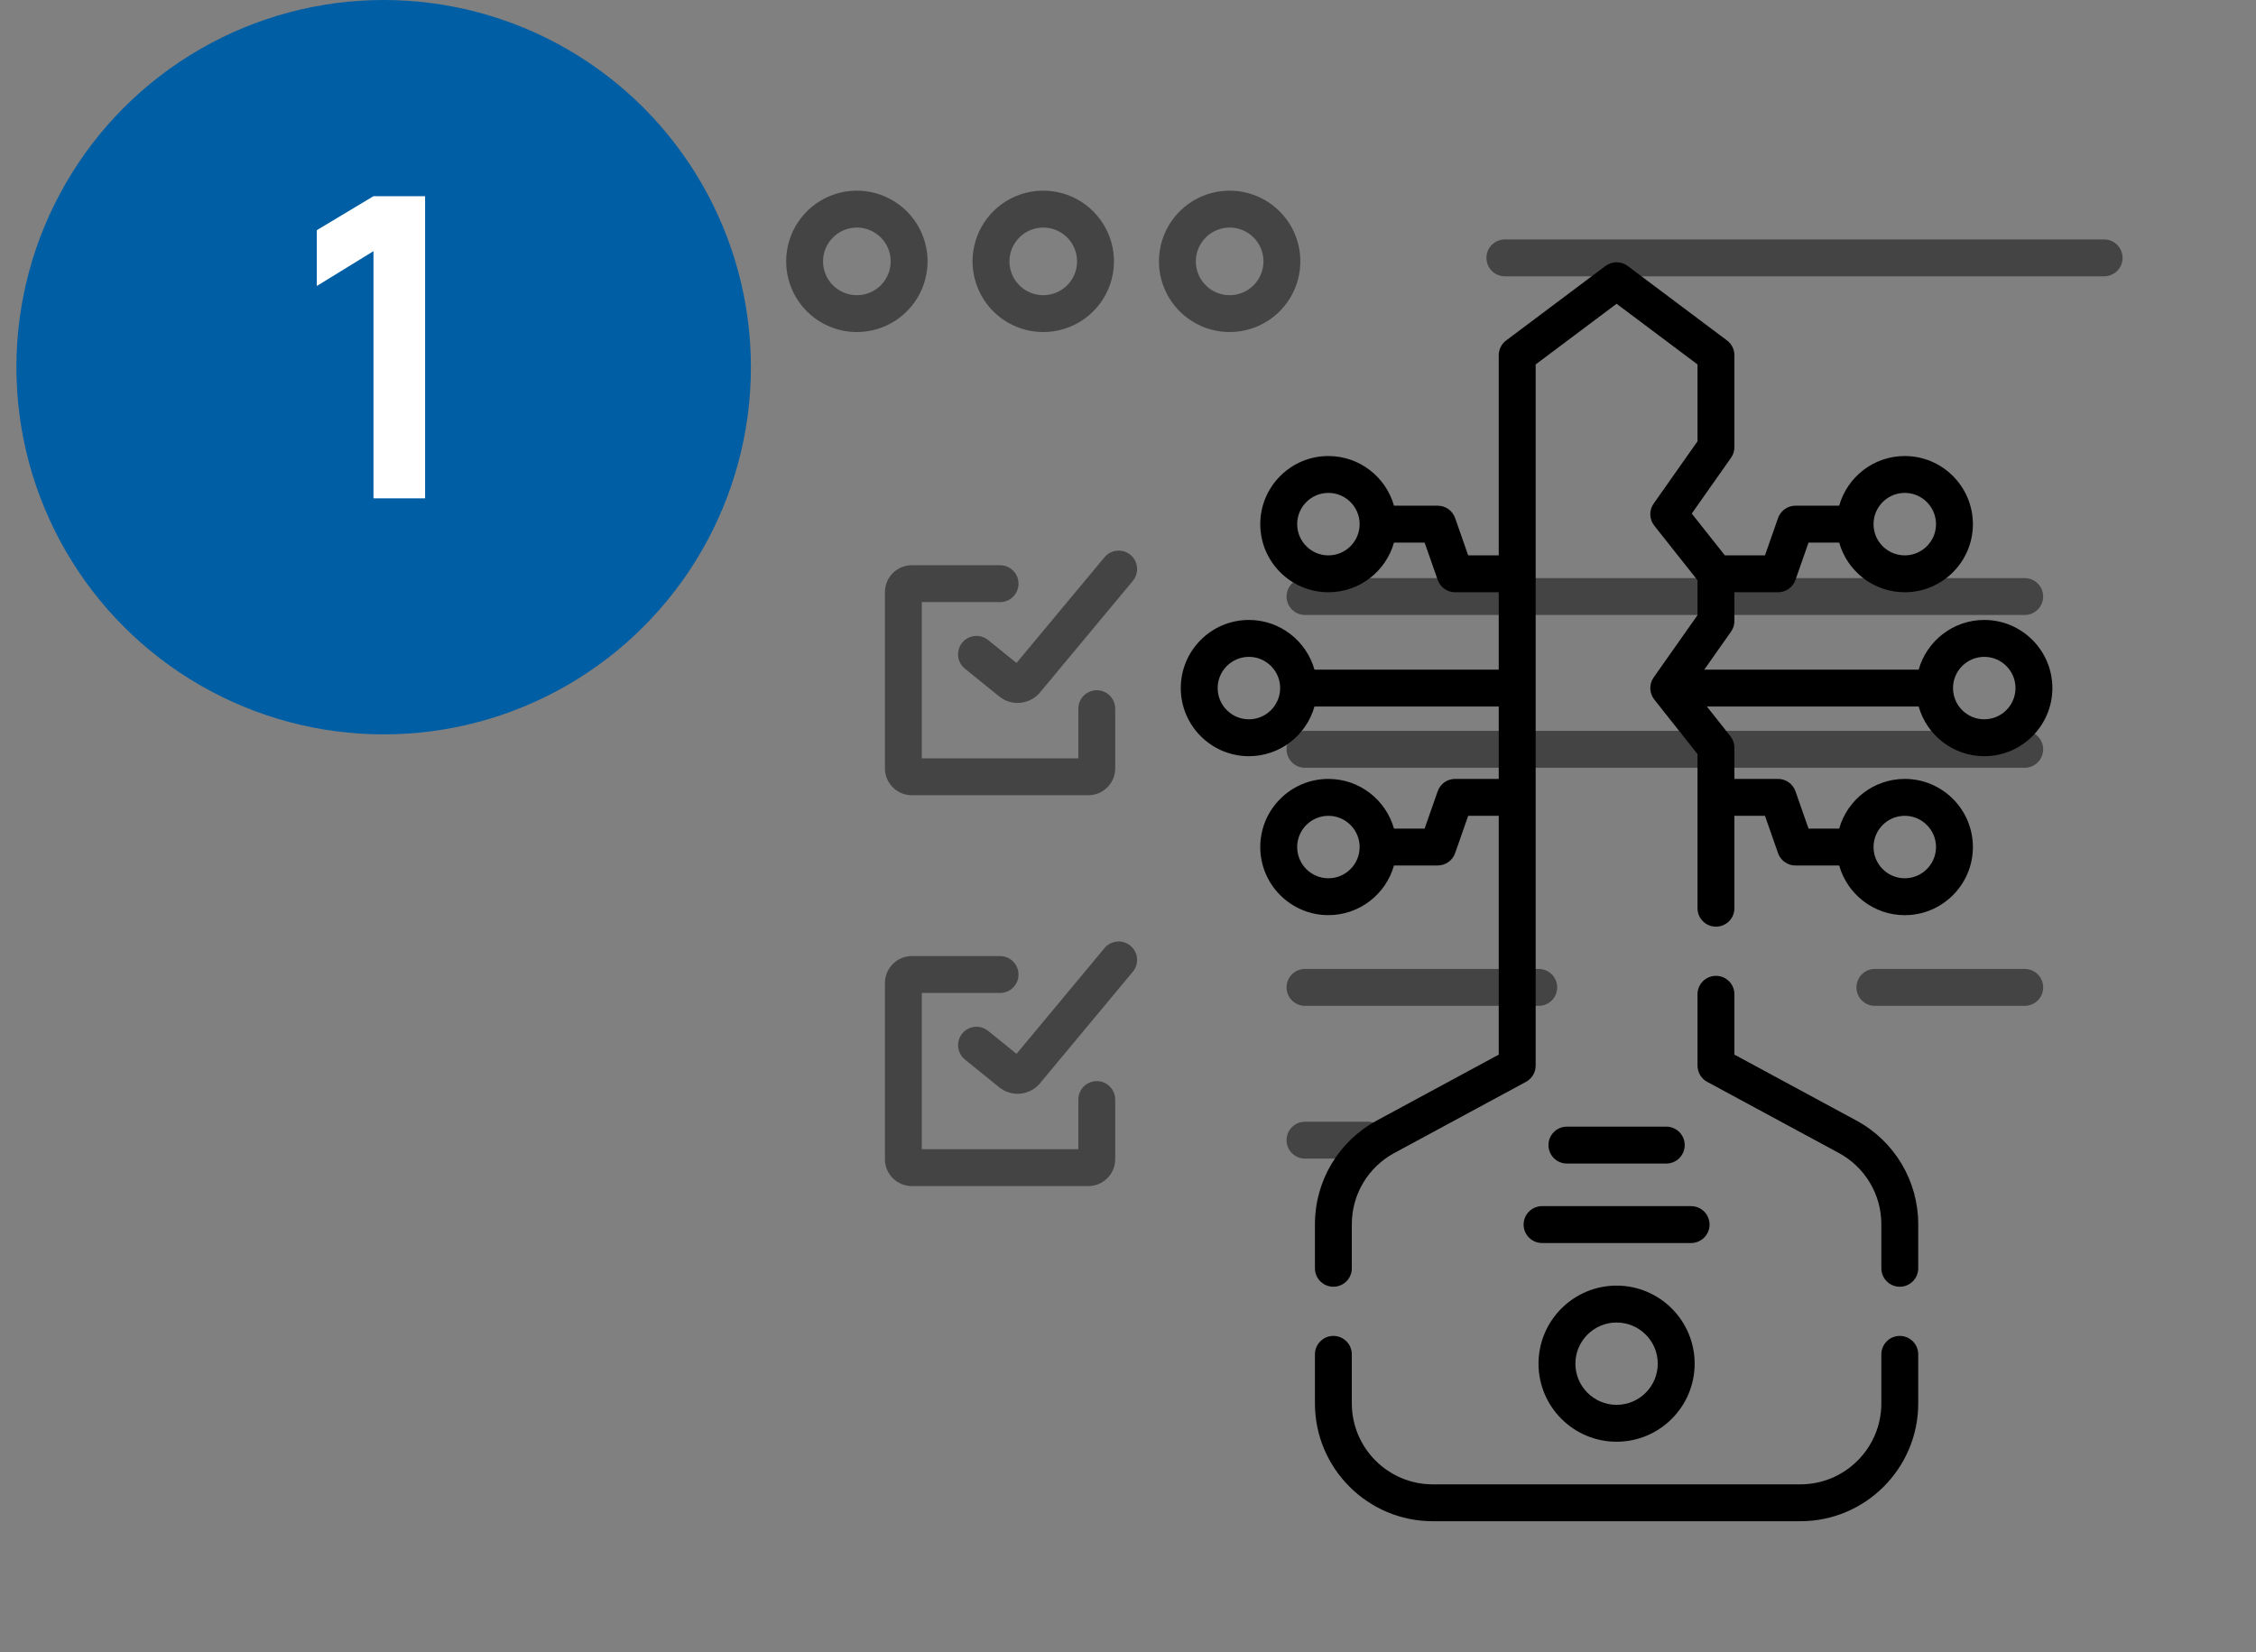 <svg width="86" height="63" viewBox="0 0 86 63" fill="none" xmlns="http://www.w3.org/2000/svg">
<rect x="0" y="0" width="86" height="63" fill="#808080" stroke="none"/>
<g clip-path="url(#clip0)">
<path d="M34.759 30.32H41.488C41.76 30.32 42.02 30.212 42.212 30.02C42.404 29.828 42.513 29.567 42.513 29.296V27.021C42.513 26.834 42.439 26.655 42.307 26.523C42.175 26.392 41.996 26.317 41.81 26.317C41.623 26.317 41.444 26.392 41.312 26.523C41.181 26.655 41.107 26.834 41.107 27.021V28.914H35.14V22.957H38.123C38.31 22.957 38.489 22.883 38.621 22.751C38.752 22.619 38.827 22.44 38.827 22.254C38.827 22.067 38.752 21.889 38.621 21.757C38.489 21.625 38.31 21.551 38.123 21.551H34.759C34.487 21.551 34.227 21.659 34.035 21.851C33.843 22.043 33.734 22.303 33.734 22.575V29.296C33.735 29.567 33.843 29.828 34.035 30.02C34.227 30.212 34.487 30.32 34.759 30.32Z" fill="#444444"/>
<path d="M43.094 21.156C43.023 21.097 42.941 21.053 42.853 21.025C42.765 20.998 42.672 20.988 42.58 20.997C42.488 21.005 42.399 21.031 42.317 21.074C42.235 21.117 42.163 21.176 42.104 21.247L38.749 25.277L37.673 24.407C37.602 24.347 37.519 24.303 37.43 24.276C37.341 24.248 37.247 24.239 37.155 24.248C37.062 24.258 36.972 24.285 36.891 24.329C36.809 24.373 36.736 24.434 36.678 24.506C36.619 24.578 36.576 24.662 36.55 24.751C36.524 24.84 36.516 24.934 36.526 25.026C36.536 25.119 36.565 25.208 36.61 25.29C36.655 25.371 36.716 25.442 36.789 25.5L38.083 26.547C38.295 26.722 38.565 26.812 38.84 26.799C39.115 26.787 39.376 26.674 39.572 26.481L39.601 26.454L43.185 22.147C43.244 22.076 43.288 21.994 43.316 21.905C43.343 21.817 43.353 21.725 43.344 21.633C43.336 21.541 43.31 21.451 43.267 21.369C43.224 21.288 43.165 21.215 43.094 21.156Z" fill="#444444"/>
<path d="M77.183 22.041H49.747C49.56 22.041 49.382 22.115 49.25 22.247C49.118 22.379 49.044 22.558 49.044 22.744C49.044 22.93 49.118 23.109 49.25 23.241C49.382 23.373 49.56 23.447 49.747 23.447H77.183C77.37 23.447 77.549 23.373 77.681 23.241C77.812 23.109 77.887 22.93 77.887 22.744C77.887 22.558 77.812 22.379 77.681 22.247C77.549 22.115 77.37 22.041 77.183 22.041Z" fill="#444444"/>
<path d="M77.183 27.866H49.747C49.56 27.866 49.382 27.941 49.25 28.072C49.118 28.204 49.044 28.383 49.044 28.57C49.044 28.756 49.118 28.935 49.25 29.067C49.382 29.199 49.56 29.273 49.747 29.273H77.183C77.37 29.273 77.549 29.199 77.681 29.067C77.812 28.935 77.887 28.756 77.887 28.57C77.887 28.383 77.812 28.204 77.681 28.072C77.549 27.941 77.37 27.866 77.183 27.866Z" fill="#444444"/>
<path d="M41.81 41.22C41.623 41.22 41.444 41.294 41.312 41.426C41.181 41.558 41.107 41.737 41.107 41.923V43.816H35.14V37.859H38.123C38.31 37.859 38.489 37.785 38.621 37.654C38.752 37.522 38.827 37.343 38.827 37.156C38.827 36.97 38.752 36.791 38.621 36.659C38.489 36.527 38.31 36.453 38.123 36.453H34.759C34.487 36.453 34.227 36.562 34.035 36.754C33.843 36.946 33.735 37.206 33.734 37.477V44.198C33.734 44.47 33.843 44.73 34.035 44.922C34.227 45.114 34.487 45.222 34.759 45.222H41.488C41.76 45.222 42.02 45.114 42.212 44.922C42.404 44.73 42.513 44.47 42.513 44.198V41.923C42.513 41.737 42.439 41.558 42.307 41.426C42.175 41.294 41.996 41.22 41.81 41.22Z" fill="#444444"/>
<path d="M43.094 36.059C43.023 35.999 42.941 35.955 42.853 35.928C42.765 35.9 42.672 35.89 42.58 35.899C42.488 35.907 42.399 35.934 42.317 35.977C42.235 36.02 42.163 36.078 42.104 36.149L38.75 40.18L37.674 39.309C37.602 39.25 37.519 39.205 37.43 39.178C37.341 39.151 37.248 39.142 37.156 39.151C37.063 39.16 36.973 39.188 36.891 39.232C36.81 39.276 36.737 39.336 36.679 39.408C36.62 39.481 36.577 39.564 36.551 39.653C36.525 39.742 36.516 39.836 36.527 39.928C36.537 40.021 36.565 40.11 36.61 40.191C36.655 40.273 36.716 40.344 36.789 40.402L38.083 41.449C38.295 41.624 38.565 41.714 38.84 41.702C39.115 41.689 39.376 41.576 39.572 41.383L39.6 41.356L43.184 37.049C43.244 36.978 43.288 36.896 43.316 36.808C43.343 36.719 43.353 36.627 43.344 36.535C43.336 36.443 43.309 36.353 43.266 36.272C43.224 36.19 43.165 36.118 43.094 36.059Z" fill="#444444"/>
<path d="M77.183 36.943H71.471C71.284 36.943 71.106 37.017 70.974 37.149C70.842 37.281 70.768 37.46 70.768 37.647C70.768 37.833 70.842 38.012 70.974 38.144C71.106 38.276 71.284 38.35 71.471 38.35H77.183C77.37 38.35 77.549 38.276 77.681 38.144C77.813 38.012 77.887 37.833 77.887 37.647C77.887 37.46 77.813 37.281 77.681 37.149C77.549 37.017 77.37 36.943 77.183 36.943Z" fill="#444444"/>
<path d="M58.658 36.943H49.747C49.56 36.943 49.382 37.017 49.25 37.149C49.118 37.281 49.044 37.46 49.044 37.647C49.044 37.833 49.118 38.012 49.25 38.144C49.382 38.276 49.56 38.35 49.747 38.35H58.658C58.844 38.35 59.023 38.276 59.155 38.144C59.287 38.012 59.361 37.833 59.361 37.647C59.361 37.46 59.287 37.281 59.155 37.149C59.023 37.017 58.844 36.943 58.658 36.943Z" fill="#444444"/>
<path d="M52.148 42.769H49.747C49.56 42.769 49.382 42.843 49.25 42.975C49.118 43.107 49.044 43.286 49.044 43.472C49.044 43.658 49.118 43.837 49.25 43.969C49.382 44.101 49.56 44.175 49.747 44.175H52.148C52.335 44.175 52.514 44.101 52.646 43.969C52.778 43.837 52.852 43.658 52.852 43.472C52.852 43.286 52.778 43.107 52.646 42.975C52.514 42.843 52.335 42.769 52.148 42.769Z" fill="#444444"/>
<path d="M32.664 12.66C33.197 12.66 33.718 12.502 34.161 12.206C34.605 11.909 34.95 11.488 35.154 10.996C35.358 10.503 35.412 9.961 35.308 9.439C35.204 8.916 34.947 8.435 34.57 8.059C34.193 7.682 33.713 7.425 33.19 7.321C32.667 7.217 32.125 7.27 31.633 7.474C31.14 7.678 30.719 8.024 30.423 8.467C30.127 8.91 29.969 9.431 29.969 9.964C29.97 10.679 30.254 11.364 30.759 11.87C31.264 12.375 31.95 12.659 32.664 12.66ZM32.664 8.676C32.919 8.676 33.168 8.752 33.38 8.894C33.592 9.035 33.758 9.237 33.855 9.472C33.953 9.708 33.978 9.967 33.928 10.217C33.879 10.467 33.756 10.697 33.576 10.877C33.395 11.057 33.166 11.18 32.916 11.23C32.666 11.279 32.406 11.254 32.171 11.156C31.935 11.059 31.734 10.893 31.592 10.681C31.451 10.47 31.375 10.22 31.375 9.965C31.375 9.624 31.511 9.296 31.753 9.054C31.995 8.813 32.322 8.677 32.664 8.676Z" fill="#444444"/>
<path d="M39.77 12.66C40.303 12.66 40.824 12.502 41.267 12.206C41.71 11.909 42.056 11.488 42.26 10.996C42.464 10.503 42.517 9.961 42.413 9.439C42.309 8.916 42.052 8.435 41.675 8.059C41.298 7.682 40.818 7.425 40.295 7.321C39.773 7.217 39.23 7.27 38.738 7.474C38.245 7.678 37.825 8.024 37.528 8.467C37.232 8.91 37.074 9.431 37.074 9.964C37.075 10.679 37.359 11.364 37.864 11.87C38.37 12.375 39.055 12.659 39.77 12.66ZM39.77 8.676C40.024 8.676 40.274 8.752 40.486 8.894C40.698 9.035 40.863 9.237 40.96 9.472C41.058 9.708 41.084 9.967 41.034 10.217C40.984 10.467 40.861 10.697 40.681 10.877C40.501 11.057 40.271 11.18 40.021 11.23C39.771 11.279 39.512 11.254 39.276 11.156C39.041 11.059 38.839 10.893 38.698 10.681C38.556 10.47 38.48 10.22 38.48 9.965C38.481 9.624 38.617 9.296 38.858 9.054C39.1 8.813 39.428 8.677 39.77 8.676Z" fill="#444444"/>
<path d="M46.875 12.66C47.408 12.66 47.929 12.502 48.372 12.206C48.816 11.909 49.161 11.488 49.365 10.996C49.569 10.503 49.623 9.961 49.519 9.439C49.414 8.916 49.158 8.435 48.781 8.059C48.404 7.682 47.924 7.425 47.401 7.321C46.878 7.217 46.336 7.27 45.843 7.474C45.351 7.678 44.93 8.024 44.634 8.467C44.338 8.91 44.18 9.431 44.18 9.964C44.18 10.679 44.465 11.364 44.97 11.87C45.475 12.375 46.16 12.659 46.875 12.66ZM46.875 8.676C47.13 8.676 47.379 8.752 47.591 8.894C47.803 9.035 47.968 9.237 48.066 9.472C48.163 9.708 48.189 9.967 48.139 10.217C48.09 10.467 47.967 10.697 47.786 10.877C47.606 11.057 47.377 11.18 47.127 11.23C46.876 11.279 46.617 11.254 46.382 11.156C46.146 11.059 45.945 10.893 45.803 10.681C45.661 10.47 45.586 10.22 45.586 9.965C45.586 9.624 45.722 9.296 45.964 9.054C46.206 8.813 46.533 8.677 46.875 8.676Z" fill="#444444"/>
<path d="M57.367 10.535H80.211C80.397 10.535 80.576 10.461 80.708 10.329C80.84 10.197 80.914 10.019 80.914 9.832C80.914 9.646 80.84 9.467 80.708 9.335C80.576 9.203 80.397 9.129 80.211 9.129H57.367C57.181 9.129 57.002 9.203 56.87 9.335C56.738 9.467 56.664 9.646 56.664 9.832C56.664 10.019 56.738 10.197 56.87 10.329C57.002 10.461 57.181 10.535 57.367 10.535Z" fill="#444444"/>
<path d="M61.625 49.017C59.984 49.017 58.649 50.352 58.649 51.993C58.649 53.635 59.984 54.969 61.625 54.969C63.266 54.969 64.601 53.635 64.601 51.993C64.601 50.352 63.266 49.017 61.625 49.017ZM61.625 53.563C60.76 53.563 60.055 52.859 60.055 51.993C60.055 51.128 60.76 50.424 61.625 50.424C62.491 50.424 63.195 51.128 63.195 51.993C63.195 52.859 62.491 53.563 61.625 53.563Z" fill="black"/>
<path d="M70.769 42.725L66.117 40.21V37.909C66.117 37.521 65.802 37.206 65.413 37.206C65.025 37.206 64.71 37.521 64.71 37.909V40.629C64.71 40.887 64.852 41.125 65.079 41.248L70.1 43.962C71.098 44.502 71.718 45.542 71.718 46.676V48.357C71.718 48.745 72.033 49.06 72.421 49.06C72.81 49.06 73.124 48.745 73.124 48.357V46.676C73.124 45.025 72.222 43.511 70.769 42.725Z" fill="black"/>
<path d="M72.421 50.935C72.033 50.935 71.718 51.25 71.718 51.638V53.508C71.718 55.209 70.334 56.594 68.633 56.594H54.617C52.916 56.594 51.532 55.209 51.532 53.508V51.638C51.532 51.25 51.217 50.935 50.829 50.935C50.441 50.935 50.126 51.25 50.126 51.638V53.508C50.126 55.985 52.141 58 54.617 58H68.633C71.109 58 73.124 55.985 73.124 53.508V51.638C73.124 51.25 72.81 50.935 72.421 50.935Z" fill="black"/>
<path d="M58.081 46.69C58.081 47.078 58.396 47.393 58.784 47.393H64.466C64.854 47.393 65.169 47.078 65.169 46.69C65.169 46.302 64.854 45.987 64.466 45.987H58.784C58.396 45.987 58.081 46.302 58.081 46.69Z" fill="black"/>
<path d="M63.519 44.363C63.907 44.363 64.222 44.048 64.222 43.66C64.222 43.271 63.907 42.956 63.519 42.956H59.731C59.343 42.956 59.028 43.271 59.028 43.66C59.028 44.048 59.343 44.363 59.731 44.363H63.519Z" fill="black"/>
<path d="M75.641 23.637C74.453 23.637 73.449 24.44 73.141 25.531H64.968L65.988 24.082C66.072 23.963 66.117 23.822 66.117 23.677V22.581H67.781C68.079 22.581 68.346 22.392 68.444 22.11L68.942 20.687H70.111C70.418 21.779 71.422 22.581 72.61 22.581C74.043 22.581 75.208 21.416 75.208 19.984C75.208 18.552 74.043 17.387 72.61 17.387C71.422 17.387 70.418 18.189 70.111 19.281H68.444C68.145 19.281 67.879 19.47 67.78 19.752L67.282 21.175H65.753L64.491 19.581L65.988 17.453C66.072 17.334 66.117 17.193 66.117 17.048V13.544C66.117 13.322 66.012 13.114 65.835 12.981L62.047 10.14C61.797 9.953 61.453 9.953 61.203 10.14L57.415 12.981C57.238 13.114 57.133 13.322 57.133 13.544V21.175H55.968L55.47 19.752C55.371 19.47 55.105 19.281 54.806 19.281H53.139C52.832 18.189 51.828 17.387 50.639 17.387C49.207 17.387 48.042 18.552 48.042 19.984C48.042 21.416 49.207 22.581 50.639 22.581C51.828 22.581 52.832 21.779 53.139 20.687H54.307L54.806 22.11C54.904 22.392 55.17 22.581 55.469 22.581H57.133V25.531H50.108C49.801 24.44 48.797 23.637 47.609 23.637C46.177 23.637 45.012 24.802 45.012 26.234C45.012 27.666 46.177 28.832 47.609 28.832C48.797 28.832 49.801 28.029 50.108 26.938H57.133V29.698H55.469C55.17 29.698 54.904 29.887 54.806 30.169L54.307 31.592H53.139C52.832 30.501 51.828 29.698 50.639 29.698C49.207 29.698 48.042 30.863 48.042 32.295C48.042 33.727 49.207 34.892 50.639 34.892C51.828 34.892 52.832 34.09 53.139 32.998H54.806C55.105 32.998 55.371 32.81 55.47 32.528L55.968 31.105H57.133V40.21L52.481 42.725C51.028 43.511 50.126 45.025 50.126 46.676V48.357C50.126 48.745 50.44 49.06 50.829 49.06C51.217 49.06 51.532 48.745 51.532 48.357V46.676C51.532 45.541 52.152 44.501 53.15 43.962L58.171 41.248C58.398 41.125 58.54 40.887 58.54 40.629V13.895L61.625 11.582L64.71 13.895V16.826L63.038 19.201C62.859 19.456 62.869 19.798 63.062 20.042L64.71 22.123V23.454L63.038 25.83C62.859 26.085 62.869 26.427 63.062 26.671L64.71 28.752V34.628C64.71 35.017 65.025 35.331 65.413 35.331C65.802 35.331 66.117 35.017 66.117 34.628V31.105H67.282L67.78 32.528C67.879 32.81 68.145 32.999 68.444 32.999H70.111C70.418 34.09 71.422 34.893 72.611 34.893C74.043 34.893 75.208 33.727 75.208 32.295C75.208 30.863 74.043 29.698 72.611 29.698C71.422 29.698 70.418 30.501 70.111 31.592H68.942L68.444 30.169C68.346 29.887 68.079 29.698 67.781 29.698H66.117V28.507C66.117 28.349 66.063 28.195 65.965 28.071L65.067 26.938H73.141C73.449 28.029 74.453 28.832 75.641 28.832C77.073 28.832 78.238 27.666 78.238 26.234C78.238 24.802 77.073 23.637 75.641 23.637ZM72.611 18.793C73.267 18.793 73.802 19.327 73.802 19.984C73.802 20.641 73.267 21.175 72.611 21.175C71.954 21.175 71.42 20.641 71.42 19.984C71.42 19.327 71.954 18.793 72.611 18.793ZM50.639 21.175C49.983 21.175 49.449 20.641 49.449 19.984C49.449 19.327 49.983 18.793 50.639 18.793C51.296 18.793 51.83 19.327 51.83 19.984C51.83 20.641 51.296 21.175 50.639 21.175ZM47.609 27.425C46.952 27.425 46.418 26.891 46.418 26.234C46.418 25.578 46.952 25.044 47.609 25.044C48.266 25.044 48.8 25.578 48.8 26.234C48.8 26.891 48.266 27.425 47.609 27.425ZM50.639 33.486C49.983 33.486 49.449 32.952 49.449 32.295C49.449 31.639 49.983 31.105 50.639 31.105C51.296 31.105 51.83 31.639 51.83 32.295C51.83 32.952 51.296 33.486 50.639 33.486ZM72.611 31.105C73.267 31.105 73.802 31.639 73.802 32.295C73.802 32.952 73.267 33.486 72.611 33.486C71.954 33.486 71.42 32.952 71.42 32.295C71.42 31.639 71.954 31.105 72.611 31.105ZM75.641 27.425C74.984 27.425 74.45 26.891 74.45 26.234C74.45 25.578 74.984 25.044 75.641 25.044C76.298 25.044 76.832 25.578 76.832 26.234C76.832 26.891 76.298 27.425 75.641 27.425Z" fill="black"/>
</g>
<g clip-path="url(#clip1)">
<circle cx="14.625" cy="14" r="14" fill="#005EA4"/>
<path d="M14.237 19H16.205V7.48H14.237L12.077 8.776V10.904L14.237 9.576V19Z" fill="white"/>
</g>
<defs>
<clipPath id="clip0">
<rect width="60" height="60" fill="white" transform="translate(25.375 3)"/>
</clipPath>
<clipPath id="clip1">
<rect width="28" height="28" fill="white" transform="translate(0.625)"/>
</clipPath>
</defs>
</svg>
